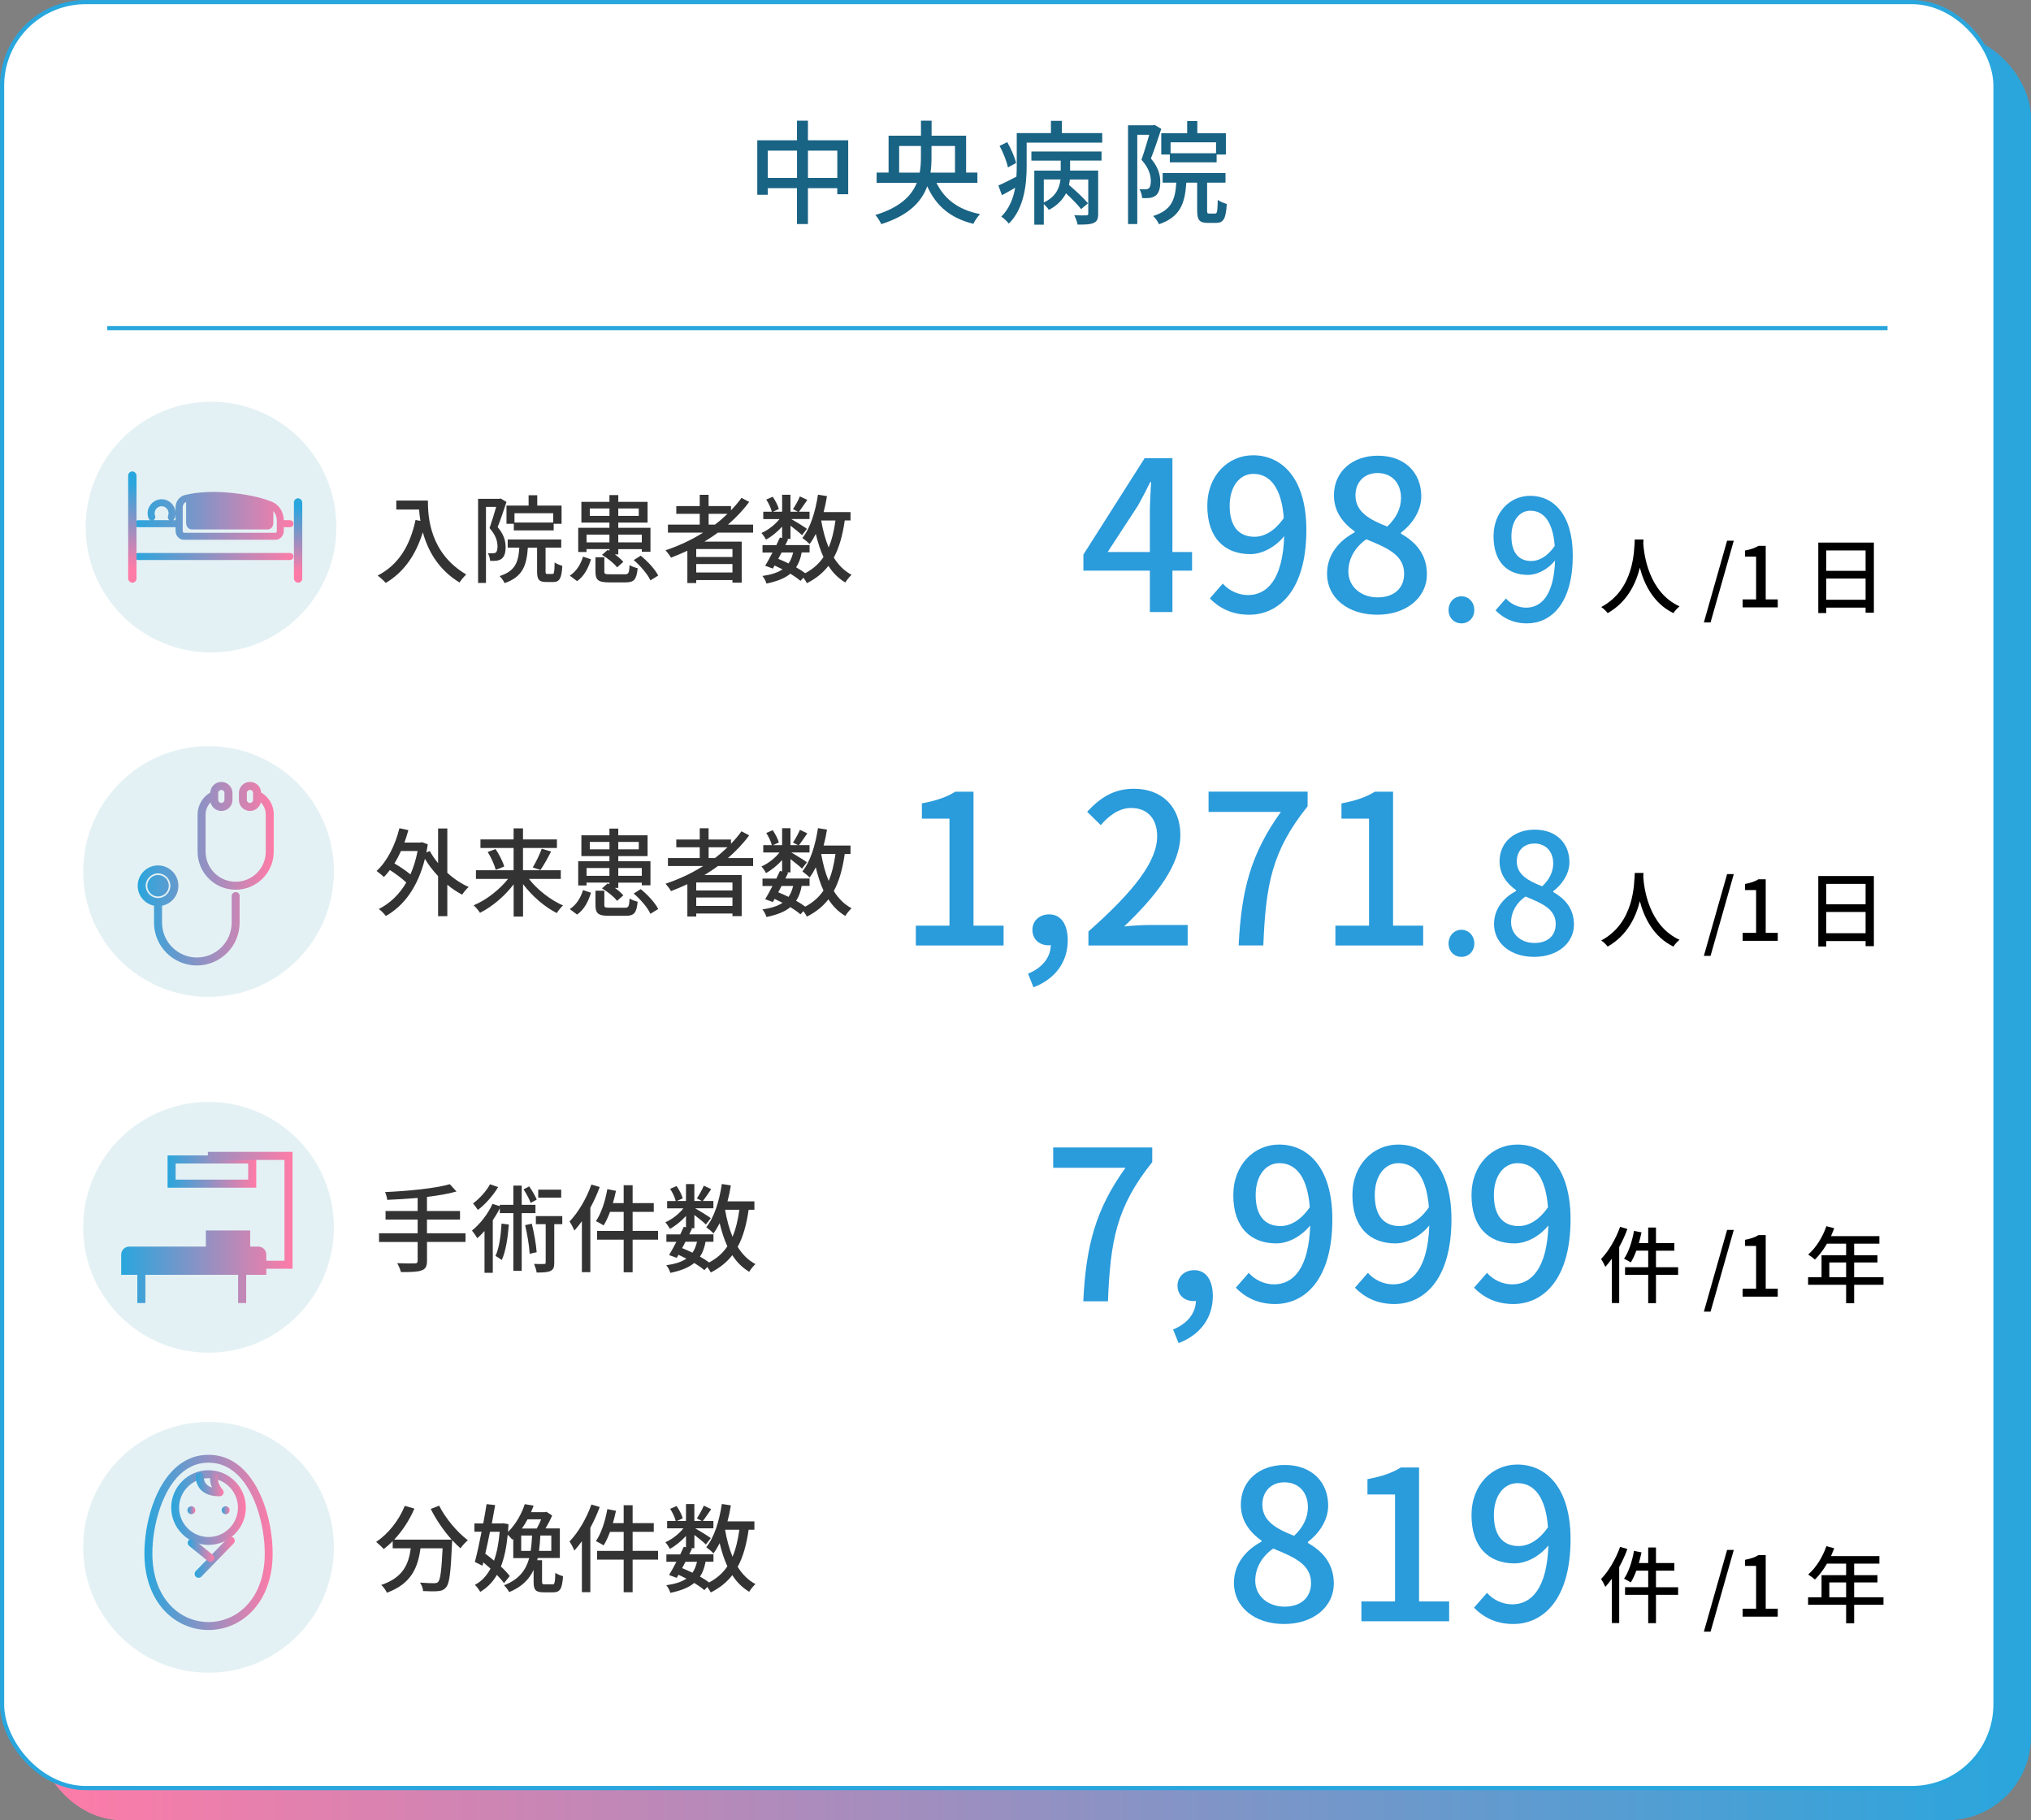 <?xml version="1.0" encoding="UTF-8"?>
<svg id="_レイヤー_8" data-name="レイヤー_8" xmlns="http://www.w3.org/2000/svg" xmlns:xlink="http://www.w3.org/1999/xlink" viewBox="0 0 486 435.5">
  <rect x="0" y="0" width="486" height="435.5" fill="#808080" stroke="none"/>
  <defs>
    <style>
      .cls-1 {
        fill: url(#_名称未設定グラデーション_2-3);
      }

      .cls-2 {
        fill: none;
      }

      .cls-2, .cls-3 {
        stroke: #29a6dd;
        stroke-miterlimit: 10;
      }

      .cls-4 {
        fill: url(#_名称未設定グラデーション_2-4);
      }

      .cls-5 {
        fill: url(#_名称未設定グラデーション_2-12);
      }

      .cls-6 {
        fill: url(#_名称未設定グラデーション_6);
      }

      .cls-7 {
        fill: url(#_名称未設定グラデーション_2-14);
      }

      .cls-8 {
        fill: url(#_名称未設定グラデーション_2-11);
      }

      .cls-9 {
        fill: url(#_名称未設定グラデーション_2);
      }

      .cls-3 {
        fill: #fff;
      }

      .cls-10 {
        fill: url(#_名称未設定グラデーション_2-13);
      }

      .cls-11 {
        fill: url(#_名称未設定グラデーション_2-6);
      }

      .cls-12 {
        fill: url(#_名称未設定グラデーション_2-7);
      }

      .cls-13 {
        fill: url(#_名称未設定グラデーション_2-8);
      }

      .cls-14 {
        fill: url(#_名称未設定グラデーション_2-5);
      }

      .cls-15 {
        fill: #2a9bdb;
      }

      .cls-16 {
        fill: #333;
      }

      .cls-17 {
        fill: url(#_名称未設定グラデーション_2-9);
      }

      .cls-18 {
        fill: url(#_名称未設定グラデーション_2-10);
      }

      .cls-19 {
        fill: #196384;
      }

      .cls-20 {
        fill: #e4f1f4;
      }

      .cls-21 {
        fill: url(#_名称未設定グラデーション_2-2);
      }
    </style>
    <linearGradient id="_名称未設定グラデーション_6" data-name="名称未設定グラデーション 6" x1="9" y1="221.84" x2="486" y2="221.84" gradientUnits="userSpaceOnUse">
      <stop offset="0" stop-color="#ff7ba7"/>
      <stop offset="1" stop-color="#29a6dd"/>
    </linearGradient>
    <linearGradient id="_名称未設定グラデーション_2" data-name="名称未設定グラデーション 2" x1="32.22" y1="133.15" x2="70.23" y2="133.15" gradientUnits="userSpaceOnUse">
      <stop offset="0" stop-color="#29a6dd"/>
      <stop offset="1" stop-color="#ff7ba7"/>
    </linearGradient>
    <linearGradient id="_名称未設定グラデーション_2-2" data-name="名称未設定グラデーション 2" y1="123.42" y2="123.42" xlink:href="#_名称未設定グラデーション_2"/>
    <linearGradient id="_名称未設定グラデーション_2-3" data-name="名称未設定グラデーション 2" x1="31.67" y1="115.55" x2="31.67" y2="136.1" xlink:href="#_名称未設定グラデーション_2"/>
    <linearGradient id="_名称未設定グラデーション_2-4" data-name="名称未設定グラデーション 2" x1="71.33" y1="121.31" x2="71.33" y2="136.9" xlink:href="#_名称未設定グラデーション_2"/>
    <linearGradient id="_名称未設定グラデーション_2-5" data-name="名称未設定グラデーション 2" x1="32.95" y1="209.04" x2="65.5" y2="209.04" xlink:href="#_名称未設定グラデーション_2"/>
    <linearGradient id="_名称未設定グラデーション_2-6" data-name="名称未設定グラデーション 2" x1="40.09" y1="280.31" x2="61.32" y2="280.31" xlink:href="#_名称未設定グラデーション_2"/>
    <linearGradient id="_名称未設定グラデーション_2-7" data-name="名称未設定グラデーション 2" x1="29" y1="293.68" x2="70" y2="293.68" xlink:href="#_名称未設定グラデーション_2"/>
    <linearGradient id="_名称未設定グラデーション_2-8" data-name="名称未設定グラデーション 2" x1="34.57" y1="369.03" x2="65.24" y2="369.03" xlink:href="#_名称未設定グラデーション_2"/>
    <linearGradient id="_名称未設定グラデーション_2-9" data-name="名称未設定グラデーション 2" x1="40.98" y1="360.71" x2="58.83" y2="360.71" xlink:href="#_名称未設定グラデーション_2"/>
    <linearGradient id="_名称未設定グラデーション_2-10" data-name="名称未設定グラデーション 2" x1="46.86" y1="355.15" x2="53.53" y2="355.15" xlink:href="#_名称未設定グラデーション_2"/>
    <linearGradient id="_名称未設定グラデーション_2-11" data-name="名称未設定グラデーション 2" x1="46.57" y1="372.6" x2="56.17" y2="372.6" xlink:href="#_名称未設定グラデーション_2"/>
    <linearGradient id="_名称未設定グラデーション_2-12" data-name="名称未設定グラデーション 2" x1="44.92" y1="370.95" x2="51.27" y2="370.95" xlink:href="#_名称未設定グラデーション_2"/>
    <linearGradient id="_名称未設定グラデーション_2-13" data-name="名称未設定グラデーション 2" x1="44.86" y1="361.34" x2="46.75" y2="361.34" xlink:href="#_名称未設定グラデーション_2"/>
    <linearGradient id="_名称未設定グラデーション_2-14" data-name="名称未設定グラデーション 2" x1="53.06" y1="361.34" x2="54.95" y2="361.34" xlink:href="#_名称未設定グラデーション_2"/>
  </defs>
  <rect class="cls-6" x="9" y="8.19" width="477" height="427.31" rx="20" ry="20"/>
  <rect class="cls-3" x=".5" y=".5" width="477" height="427.31" rx="20" ry="20"/>
  <g>
    <path class="cls-19" d="M202.97,33.58v12.9h-2.62v-1.46h-7.02v8.58h-2.62v-8.58h-6.99v1.59h-2.51v-13.04h9.5v-4.7h2.62v4.7h9.64ZM190.72,42.57v-6.53h-6.99v6.53h6.99ZM200.36,42.57v-6.53h-7.02v6.53h7.02Z"/>
    <path class="cls-19" d="M224.09,43.75c1.89,3.89,5.24,6.45,10.42,7.48-.54.57-1.27,1.59-1.59,2.32-5.51-1.35-8.96-4.32-11.04-8.99-1.35,3.7-4.4,6.99-11.01,9.07-.24-.62-.92-1.67-1.4-2.19,5.91-1.81,8.66-4.59,9.91-7.69h-9.61v-2.46h2.86v-8.83h7.75v-3.59h2.54v3.59h8.26v8.83h2.7v2.46h-9.77ZM220.07,41.3c.24-1.24.3-2.54.3-3.78v-2.59h-5.21v6.37h4.91ZM222.9,34.93v2.62c0,1.24-.05,2.51-.24,3.75h5.86v-6.37h-5.61Z"/>
    <path class="cls-19" d="M263.75,31.85v2.27h-18.08v5.67c0,4.18-.57,10.07-4.26,13.71-.35-.46-1.3-1.38-1.81-1.67,1.97-1.97,2.89-4.45,3.32-6.91-1.05.62-2.13,1.24-3.16,1.78l-.86-2.32c1.16-.49,2.7-1.27,4.32-2.11.05-.86.08-1.7.08-2.48v-7.94h8.18v-2.94h2.62v2.94h9.66ZM241.19,40.06c-.27-1.35-1.11-3.54-2-5.16l1.84-.89c.89,1.59,1.83,3.67,2.11,4.99l-1.94,1.05ZM246.8,36.25h16.79v2.16h-7.53v2.4h6.72v10.34c0,1.16-.22,1.84-1.08,2.19-.84.38-2.02.4-3.83.4-.13-.65-.49-1.65-.81-2.24,1.24.05,2.51.05,2.89.03.35,0,.46-.11.46-.43v-8.15h-4.4c-.05.43-.13.86-.22,1.3,1.59,1.35,3.59,3.21,4.56,4.4l-1.65,1.38c-.78-1-2.24-2.51-3.62-3.78-.76,1.48-2.03,2.89-4.1,3.97-.24-.41-.76-.97-1.21-1.4v4.94h-2.27v-12.93h6.32v-2.4h-7.02v-2.16ZM249.77,48.45c2.97-1.4,3.78-3.59,4-5.51h-4v5.51Z"/>
    <path class="cls-19" d="M277.88,30.85c-.7,2.16-1.62,4.89-2.48,7.07,1.81,2.13,2.24,3.99,2.24,5.61s-.35,2.7-1.13,3.29c-.41.3-.89.46-1.43.54-.49.05-1.16.08-1.78.03-.03-.62-.27-1.54-.65-2.13.57.03,1.03.05,1.38.03.32,0,.62-.05.86-.22.35-.27.49-.97.49-1.75,0-1.38-.46-3.13-2.24-5.1.65-1.84,1.35-4.16,1.86-5.97h-2.86v21.35h-2.21v-23.62h5.94l.38-.11,1.65.97ZM290.75,51.1c.49,0,.59-.41.65-3.27.51.4,1.51.78,2.16.97-.22,3.59-.81,4.53-2.56,4.53h-1.97c-2.05,0-2.56-.7-2.56-3.02v-6.61h-2.59c-.35,5.05-1.46,8.18-6.53,9.96-.27-.59-.89-1.54-1.43-1.97,4.4-1.4,5.29-3.83,5.56-7.99h-3.27v-2.29h15.04v2.29h-4.4v6.59c0,.73.05.81.57.81h1.35ZM284.08,31.88v-2.92h2.43v2.92h6.83v5.1h-2.21v1.86h-11.2v-1.86h-2.05v-5.1h6.21ZM290.99,34.04h-10.88v2.62h10.88v-2.62Z"/>
  </g>
  <line class="cls-2" x1="25.67" y1="78.5" x2="451.67" y2="78.5"/>
  <g>
    <path class="cls-15" d="M285.25,136.53h-4.7v9.9h-5.4v-9.9h-15.9v-3.85l14.65-23.05h6.65v22.45h4.7v4.45ZM275.15,132.08v-9.65c0-2,.2-5.1.3-7.1h-.2c-.9,1.85-1.9,3.75-2.95,5.65l-7.25,11.1h10.1Z"/>
    <path class="cls-15" d="M292.6,139.63c1.45,1.65,3.7,2.75,6.05,2.75,4.45,0,8.3-3.6,8.65-14.1-2.15,2.65-5.3,4.3-8.1,4.3-6.15,0-10.3-3.85-10.3-11.55,0-7.3,5-12.1,10.95-12.1,7.05,0,12.75,5.7,12.75,17.85,0,14.5-6.6,20.3-13.7,20.3-4.25,0-7.25-1.7-9.4-3.9l3.1-3.55ZM307.2,123.93c-.55-7.25-3.3-10.55-7.3-10.55-3.15,0-5.65,2.85-5.65,7.65s2.1,7.4,5.95,7.4c2.25,0,4.8-1.3,7-4.5Z"/>
    <path class="cls-15" d="M317.55,137.28c0-4.85,3.2-8.1,6.6-9.9v-.25c-2.75-1.95-4.95-4.7-4.95-8.6,0-5.75,4.45-9.5,10.5-9.5,6.4,0,10.4,4,10.4,9.75,0,3.75-2.55,6.95-4.85,8.65v.25c3.3,1.9,6.2,4.75,6.2,9.75,0,5.45-4.8,9.65-11.9,9.65s-12-4.1-12-9.8ZM336,137.28c0-4.5-4.05-6.2-9.05-8.25-2.55,1.75-4.3,4.5-4.3,7.7,0,3.65,3.05,6.2,7,6.2s6.35-2.2,6.35-5.65ZM335.25,119.13c0-3.4-2.05-5.95-5.65-5.95-3,0-5.25,2.05-5.25,5.35,0,4,3.5,5.85,7.6,7.45,2.2-2.05,3.3-4.4,3.3-6.85Z"/>
    <path class="cls-15" d="M346.63,145.95c0-1.88,1.36-3.28,3.08-3.28s3.08,1.4,3.08,3.28-1.36,3.2-3.08,3.2-3.08-1.32-3.08-3.2Z"/>
    <path class="cls-15" d="M360.35,143.19c1.16,1.32,2.96,2.2,4.84,2.2,3.56,0,6.64-2.88,6.92-11.28-1.72,2.12-4.24,3.44-6.48,3.44-4.92,0-8.24-3.08-8.24-9.24,0-5.84,4-9.68,8.76-9.68,5.64,0,10.2,4.56,10.2,14.28,0,11.6-5.28,16.24-10.96,16.24-3.4,0-5.8-1.36-7.52-3.12l2.48-2.84ZM372.03,130.63c-.44-5.8-2.64-8.44-5.84-8.44-2.52,0-4.52,2.28-4.52,6.12s1.68,5.92,4.76,5.92c1.8,0,3.84-1.04,5.6-3.6Z"/>
  </g>
  <g>
    <path d="M393.22,130.02c.18,2.62,1.24,11.66,8.68,15.06-.58.46-1.14,1.1-1.46,1.62-4.8-2.32-7.02-6.96-8.04-10.86-.96,3.84-3.04,8.22-7.7,10.86-.34-.46-.94-1.06-1.54-1.46,7.96-4.24,7.88-13.6,8.02-16.16h2.1l-.06.94Z"/>
    <path d="M413.28,129.36h1.6l-5.56,19.56h-1.6l5.56-19.56Z"/>
    <path d="M417,143.42h3.22v-10.24h-2.64v-1.46c1.38-.26,2.36-.6,3.2-1.12h1.74v12.82h2.88v1.9h-8.4v-1.9Z"/>
    <path d="M448.4,129.82v16.78h-1.98v-1.22h-9.42v1.3h-1.9v-16.86h13.3ZM437,131.7v4.88h9.42v-4.88h-9.42ZM446.42,143.5v-5.08h-9.42v5.08h9.42Z"/>
  </g>
  <g>
    <path class="cls-16" d="M102.39,119.75c0,4.12.51,12.58,9.18,17.71-.48.41-1.29,1.38-1.61,1.91-5.2-3.15-7.63-7.82-8.78-12.03-1.72,5.56-4.6,9.59-8.88,12.14-.37-.46-1.36-1.36-1.93-1.77,4.92-2.53,7.73-7.04,9.06-13.29l1.17.21c-.16-.97-.25-1.89-.32-2.71h-5.45v-2.16h7.56Z"/>
    <path class="cls-16" d="M121.2,120.09c-.6,1.84-1.38,4.16-2.12,6.02,1.54,1.82,1.91,3.4,1.91,4.78s-.3,2.3-.97,2.81c-.35.25-.76.39-1.22.46-.41.05-.99.07-1.52.02-.02-.53-.23-1.31-.55-1.82.48.02.87.05,1.17.02.28,0,.53-.05.74-.18.3-.23.41-.83.41-1.49,0-1.17-.39-2.67-1.91-4.35.55-1.56,1.15-3.54,1.59-5.08h-2.44v18.19h-1.89v-20.12h5.06l.32-.09,1.4.83ZM132.17,137.34c.41,0,.51-.34.55-2.78.44.34,1.29.67,1.84.83-.18,3.06-.69,3.86-2.18,3.86h-1.68c-1.75,0-2.18-.6-2.18-2.58v-5.63h-2.21c-.3,4.3-1.24,6.97-5.56,8.48-.23-.51-.76-1.31-1.22-1.68,3.75-1.2,4.51-3.27,4.74-6.81h-2.78v-1.95h12.81v1.95h-3.75v5.61c0,.62.05.69.48.69h1.15ZM126.49,120.97v-2.48h2.07v2.48h5.82v4.35h-1.89v1.59h-9.54v-1.59h-1.75v-4.35h5.29ZM132.38,122.8h-9.27v2.23h9.27v-2.23Z"/>
    <path class="cls-16" d="M136.34,137.73c1.61-1.03,2.64-2.76,3.17-4.55l1.91.64c-.62,2-1.56,3.98-3.33,5.22l-1.75-1.31ZM140.36,132.07h-2v-5.79h7.47v-1.24h-6.71v-4.97h6.71v-1.61h2.12v1.61h7.01v4.97h-7.01v1.24h7.7v5.75h-2.07v-.64h-5.63v1.26h-.81c.83.6,1.56,1.24,2.02,1.79l-1.5,1.31c-.69-.94-2.25-2.18-3.61-2.99l1.38-1.2.39.23v-.41h-5.47v.69ZM140.36,127.91v1.86h5.47v-1.86h-5.47ZM145.84,123.43v-1.77h-4.71v1.77h4.71ZM149.49,137.41c.9,0,1.06-.25,1.17-2.21.44.32,1.36.62,1.93.76-.28,2.74-.87,3.38-2.92,3.38h-3.91c-2.62,0-3.27-.57-3.27-2.58v-3.43h2.12v3.4c0,.6.18.67,1.33.67h3.54ZM147.95,121.66v1.77h4.9v-1.77h-4.9ZM147.95,127.91v1.86h5.63v-1.86h-5.63ZM153.31,132.95c1.68,1.36,3.45,3.27,4.19,4.76l-1.86,1.15c-.64-1.43-2.35-3.45-4-4.85l1.68-1.06Z"/>
    <path class="cls-16" d="M171.78,127.43c-1.03.78-2.12,1.47-3.22,2.16h8.92v9.82h-2.21v-.62h-8.67v.71h-2.12v-7.73c-1.29.6-2.6,1.15-3.91,1.66-.25-.48-.92-1.33-1.31-1.77,3.17-1.06,6.23-2.48,8.99-4.23h-8.42v-1.91h7.61v-2.58h-5.61v-1.86h5.61v-2.69h2.12v2.69h5.36v1.01c.92-.94,1.77-1.93,2.51-2.97l1.84.97c-1.45,1.98-3.17,3.77-5.08,5.43h6.02v1.91h-8.44ZM175.27,131.36h-8.67v1.91h8.67v-1.91ZM175.27,136.97v-2.02h-8.67v2.02h8.67ZM171.07,125.52c1.08-.8,2.07-1.68,3.01-2.58h-4.51v2.58h1.49Z"/>
    <path class="cls-16" d="M202.14,124.53c-.51,3.54-1.31,6.46-2.62,8.88,1.1,1.77,2.51,3.2,4.25,4.12-.48.44-1.17,1.26-1.49,1.84-1.66-.99-2.99-2.32-4.05-3.98-1.31,1.7-3.01,3.06-5.15,4.14-.16-.32-.48-.85-.83-1.31l-.71.76c-.62-.55-1.45-1.13-2.41-1.72-1.36,1.13-3.22,1.84-5.73,2.37-.14-.6-.58-1.38-.97-1.82,2.09-.3,3.66-.8,4.83-1.59-.62-.32-1.26-.62-1.91-.92l-.41.74-1.84-.67c.53-.87,1.15-2,1.75-3.17h-2.39v-1.77h3.31c.3-.64.6-1.24.85-1.82l.53.11v-2.71c-1.13,1.24-2.53,2.39-3.86,3.1-.23-.46-.71-1.17-1.08-1.59,1.56-.67,3.22-1.95,4.32-3.33h-3.89v-1.75h2.05c-.18-.83-.76-2.02-1.33-2.92l1.54-.67c.64.92,1.26,2.14,1.47,2.94l-1.4.64h2.18v-4.05h2v4.05h1.77l-1.17-.62c.55-.8,1.29-2.14,1.66-3.04l1.77.83c-.69.99-1.4,2.09-2,2.83h2.53v1.75h-4.37c1.08.62,3.22,1.93,3.75,2.35l-1.17,1.52c-.55-.55-1.75-1.49-2.76-2.28v3.17h-.97l.41.09c-.21.44-.44.9-.67,1.38h5.79v1.77h-1.89c-.25,1.43-.69,2.6-1.33,3.56.83.46,1.59.94,2.18,1.4,1.86-.99,3.29-2.25,4.37-3.86-.76-1.66-1.36-3.52-1.84-5.54-.46.9-.94,1.72-1.49,2.44-.32-.39-1.24-1.13-1.72-1.47,1.93-2.39,3.1-6.25,3.73-10.35l2.16.34c-.21,1.31-.48,2.6-.81,3.82h6.44v2h-1.38ZM187.03,132.19c-.28.53-.55,1.03-.8,1.52.83.34,1.66.71,2.46,1.1.51-.71.85-1.59,1.1-2.62h-2.76ZM196.5,124.53c.41,2.35.99,4.53,1.79,6.46.78-1.84,1.29-3.98,1.63-6.46h-3.43Z"/>
  </g>
  <g>
    <path class="cls-15" d="M219.15,221.47h8.05v-25.6h-6.6v-3.65c3.45-.65,5.9-1.5,8-2.8h4.35v32.05h7.2v4.75h-21v-4.75Z"/>
    <path class="cls-15" d="M246,232.97c3.4-1.4,5.4-3.9,5.45-6.85-.2.05-.35.05-.55.05-2.05,0-3.85-1.3-3.85-3.7,0-2.25,1.8-3.7,4-3.7,2.8,0,4.45,2.35,4.45,6.2,0,5.25-3.05,9.3-8.2,11.25l-1.3-3.25Z"/>
    <path class="cls-15" d="M260.45,222.87c10.85-9.6,16.45-16.75,16.45-22.8,0-4-2.15-6.75-6.25-6.75-2.9,0-5.3,1.85-7.25,4.1l-3.25-3.2c3.15-3.4,6.4-5.5,11.2-5.5,6.75,0,11.1,4.4,11.1,11.05,0,7.1-5.65,14.45-13.45,21.9,1.9-.2,4.2-.35,6-.35h9.2v4.9h-23.75v-3.35Z"/>
    <path class="cls-15" d="M306.5,194.26h-17.3v-4.85h23.7v3.5c-8.65,10.8-10,18.9-10.6,33.3h-5.9c.65-13.45,3-22.05,10.1-31.95Z"/>
    <path class="cls-15" d="M319.55,221.47h8.05v-25.6h-6.6v-3.65c3.45-.65,5.9-1.5,8-2.8h4.35v32.05h7.2v4.75h-21v-4.75Z"/>
    <path class="cls-15" d="M346.63,225.74c0-1.88,1.36-3.28,3.08-3.28s3.08,1.4,3.08,3.28-1.36,3.2-3.08,3.2-3.08-1.32-3.08-3.2Z"/>
    <path class="cls-15" d="M357.51,221.1c0-3.88,2.56-6.48,5.28-7.92v-.2c-2.2-1.56-3.96-3.76-3.96-6.88,0-4.6,3.56-7.6,8.4-7.6,5.12,0,8.32,3.2,8.32,7.8,0,3-2.04,5.56-3.88,6.92v.2c2.64,1.52,4.96,3.8,4.96,7.8,0,4.36-3.84,7.72-9.52,7.72s-9.6-3.28-9.6-7.84ZM372.27,221.1c0-3.6-3.24-4.96-7.24-6.6-2.04,1.4-3.44,3.6-3.44,6.16,0,2.92,2.44,4.96,5.6,4.96s5.08-1.76,5.08-4.52ZM371.67,206.58c0-2.72-1.64-4.76-4.52-4.76-2.4,0-4.2,1.64-4.2,4.28,0,3.2,2.8,4.68,6.08,5.96,1.76-1.64,2.64-3.52,2.64-5.48Z"/>
  </g>
  <g>
    <path d="M393.22,209.8c.18,2.62,1.24,11.66,8.68,15.06-.58.46-1.14,1.1-1.46,1.62-4.8-2.32-7.02-6.96-8.04-10.86-.96,3.84-3.04,8.22-7.7,10.86-.34-.46-.94-1.06-1.54-1.46,7.96-4.24,7.88-13.6,8.02-16.16h2.1l-.06.94Z"/>
    <path d="M413.28,209.14h1.6l-5.56,19.56h-1.6l5.56-19.56Z"/>
    <path d="M417,223.2h3.22v-10.24h-2.64v-1.46c1.38-.26,2.36-.6,3.2-1.12h1.74v12.82h2.88v1.9h-8.4v-1.9Z"/>
    <path d="M448.4,209.6v16.78h-1.98v-1.22h-9.42v1.3h-1.9v-16.86h13.3ZM437,211.48v4.88h9.42v-4.88h-9.42ZM446.42,223.28v-5.08h-9.42v5.08h9.42Z"/>
  </g>
  <g>
    <path class="cls-16" d="M107.03,208.82c1.56,1.43,3.33,2.62,5.13,3.4-.51.41-1.22,1.26-1.56,1.84-1.22-.62-2.41-1.43-3.56-2.37v7.52h-2.21v-9.59c-1.2-1.26-2.28-2.67-3.15-4.14-1.72,6.85-5.1,11.31-9.36,13.68-.34-.48-1.15-1.33-1.68-1.66,2.67-1.38,4.9-3.45,6.58-6.35-.99-.94-2.51-2.07-3.93-2.99-.46.62-.92,1.17-1.43,1.68-.37-.39-1.26-1.1-1.75-1.45,2.55-2.32,4.44-6.12,5.47-10.23l2.14.46c-.28,1.01-.6,2-.94,2.97h3.79l.39-.09,1.4.51c-.09.67-.21,1.31-.34,1.93l.83-.32c.53.99,1.2,1.95,1.98,2.9v-8.3h2.21v10.6ZM95.95,203.62c-.48,1.06-1.01,2.05-1.56,2.97,1.31.76,2.78,1.75,3.82,2.62.74-1.66,1.31-3.52,1.72-5.59h-3.98Z"/>
    <path class="cls-16" d="M126.56,210.27c2.02,2.62,5.2,5.08,8.16,6.37-.46.44-1.15,1.24-1.49,1.82-2.92-1.47-5.91-4.07-8.07-6.92v7.75h-2.25v-7.7c-2.16,2.83-5.15,5.36-8.05,6.81-.34-.55-1.03-1.36-1.52-1.79,2.99-1.26,6.16-3.7,8.23-6.32h-7.68v-2.07h9.01v-5.33h-7.93v-2.05h7.93v-2.64h2.25v2.64h8.12v2.05h-8.12v5.33h9.04v2.07h-7.63ZM118.58,203.14c.87,1.31,1.77,3.04,2.07,4.19l-2.02.8c-.28-1.13-1.08-2.94-1.93-4.28l1.89-.71ZM127.48,207.53c.76-1.22,1.66-3.1,2.16-4.46l2.23.67c-.8,1.56-1.77,3.31-2.55,4.42l-1.84-.62Z"/>
    <path class="cls-16" d="M136.34,217.51c1.61-1.03,2.64-2.76,3.17-4.55l1.91.64c-.62,2-1.56,3.98-3.33,5.22l-1.75-1.31ZM140.36,211.86h-2v-5.79h7.47v-1.24h-6.71v-4.97h6.71v-1.61h2.12v1.61h7.01v4.97h-7.01v1.24h7.7v5.75h-2.07v-.64h-5.63v1.26h-.81c.83.6,1.56,1.24,2.02,1.79l-1.5,1.31c-.69-.94-2.25-2.18-3.61-2.99l1.38-1.2.39.23v-.41h-5.47v.69ZM140.36,207.69v1.86h5.47v-1.86h-5.47ZM145.84,203.21v-1.77h-4.71v1.77h4.71ZM149.49,217.19c.9,0,1.06-.25,1.17-2.21.44.32,1.36.62,1.93.76-.28,2.74-.87,3.38-2.92,3.38h-3.91c-2.62,0-3.27-.57-3.27-2.58v-3.43h2.12v3.4c0,.6.18.67,1.33.67h3.54ZM147.95,201.44v1.77h4.9v-1.77h-4.9ZM147.95,207.69v1.86h5.63v-1.86h-5.63ZM153.31,212.73c1.68,1.36,3.45,3.27,4.19,4.76l-1.86,1.15c-.64-1.43-2.35-3.45-4-4.85l1.68-1.06Z"/>
    <path class="cls-16" d="M171.78,207.21c-1.03.78-2.12,1.47-3.22,2.16h8.92v9.82h-2.21v-.62h-8.67v.71h-2.12v-7.73c-1.29.6-2.6,1.15-3.91,1.66-.25-.48-.92-1.33-1.31-1.77,3.17-1.06,6.23-2.48,8.99-4.23h-8.42v-1.91h7.61v-2.58h-5.61v-1.86h5.61v-2.69h2.12v2.69h5.36v1.01c.92-.94,1.77-1.93,2.51-2.97l1.84.97c-1.45,1.98-3.17,3.77-5.08,5.43h6.02v1.91h-8.44ZM175.27,211.14h-8.67v1.91h8.67v-1.91ZM175.27,216.75v-2.02h-8.67v2.02h8.67ZM171.07,205.3c1.08-.8,2.07-1.68,3.01-2.58h-4.51v2.58h1.49Z"/>
    <path class="cls-16" d="M202.14,204.31c-.51,3.54-1.31,6.46-2.62,8.88,1.1,1.77,2.51,3.2,4.25,4.12-.48.44-1.17,1.26-1.49,1.84-1.66-.99-2.99-2.32-4.05-3.98-1.31,1.7-3.01,3.06-5.15,4.14-.16-.32-.48-.85-.83-1.31l-.71.76c-.62-.55-1.45-1.13-2.41-1.72-1.36,1.13-3.22,1.84-5.73,2.37-.14-.6-.58-1.38-.97-1.82,2.09-.3,3.66-.8,4.83-1.59-.62-.32-1.26-.62-1.91-.92l-.41.74-1.84-.67c.53-.87,1.15-2,1.75-3.17h-2.39v-1.77h3.31c.3-.64.6-1.24.85-1.82l.53.11v-2.71c-1.13,1.24-2.53,2.39-3.86,3.1-.23-.46-.71-1.17-1.08-1.59,1.56-.67,3.22-1.95,4.32-3.33h-3.89v-1.75h2.05c-.18-.83-.76-2.02-1.33-2.92l1.54-.67c.64.92,1.26,2.14,1.47,2.94l-1.4.64h2.18v-4.05h2v4.05h1.77l-1.17-.62c.55-.8,1.29-2.14,1.66-3.04l1.77.83c-.69.99-1.4,2.09-2,2.83h2.53v1.75h-4.37c1.08.62,3.22,1.93,3.75,2.35l-1.17,1.52c-.55-.55-1.75-1.49-2.76-2.28v3.17h-.97l.41.09c-.21.44-.44.9-.67,1.38h5.79v1.77h-1.89c-.25,1.43-.69,2.6-1.33,3.56.83.46,1.59.94,2.18,1.4,1.86-.99,3.29-2.25,4.37-3.86-.76-1.66-1.36-3.52-1.84-5.54-.46.9-.94,1.72-1.49,2.44-.32-.39-1.24-1.13-1.72-1.47,1.93-2.39,3.1-6.25,3.73-10.35l2.16.35c-.21,1.31-.48,2.6-.81,3.82h6.44v2h-1.38ZM187.03,211.97c-.28.53-.55,1.03-.8,1.52.83.34,1.66.71,2.46,1.1.51-.71.85-1.59,1.1-2.62h-2.76ZM196.5,204.31c.41,2.35.99,4.53,1.79,6.46.78-1.84,1.29-3.98,1.63-6.46h-3.43Z"/>
  </g>
  <g>
    <path class="cls-15" d="M269.32,279.4h-17.3v-4.85h23.7v3.5c-8.65,10.8-10,18.9-10.6,33.3h-5.9c.65-13.45,3-22.05,10.1-31.95Z"/>
    <path class="cls-15" d="M280.72,318.1c3.4-1.4,5.4-3.9,5.45-6.85-.2.05-.35.05-.55.05-2.05,0-3.85-1.3-3.85-3.7,0-2.25,1.8-3.7,4-3.7,2.8,0,4.45,2.35,4.45,6.2,0,5.25-3.05,9.3-8.2,11.25l-1.3-3.25Z"/>
    <path class="cls-15" d="M298.82,304.55c1.45,1.65,3.7,2.75,6.05,2.75,4.45,0,8.3-3.6,8.65-14.1-2.15,2.65-5.3,4.3-8.1,4.3-6.15,0-10.3-3.85-10.3-11.55,0-7.3,5-12.1,10.95-12.1,7.05,0,12.75,5.7,12.75,17.85,0,14.5-6.6,20.3-13.7,20.3-4.25,0-7.25-1.7-9.4-3.9l3.1-3.55ZM313.42,288.85c-.55-7.25-3.3-10.55-7.3-10.55-3.15,0-5.65,2.85-5.65,7.65s2.1,7.4,5.95,7.4c2.25,0,4.8-1.3,7-4.5Z"/>
    <path class="cls-15" d="M327.32,304.55c1.45,1.65,3.7,2.75,6.05,2.75,4.45,0,8.3-3.6,8.65-14.1-2.15,2.65-5.3,4.3-8.1,4.3-6.15,0-10.3-3.85-10.3-11.55,0-7.3,5-12.1,10.95-12.1,7.05,0,12.75,5.7,12.75,17.85,0,14.5-6.6,20.3-13.7,20.3-4.25,0-7.25-1.7-9.4-3.9l3.1-3.55ZM341.92,288.85c-.55-7.25-3.3-10.55-7.3-10.55-3.15,0-5.65,2.85-5.65,7.65s2.1,7.4,5.95,7.4c2.25,0,4.8-1.3,7-4.5Z"/>
    <path class="cls-15" d="M355.82,304.55c1.45,1.65,3.7,2.75,6.05,2.75,4.45,0,8.3-3.6,8.65-14.1-2.15,2.65-5.3,4.3-8.1,4.3-6.15,0-10.3-3.85-10.3-11.55,0-7.3,5-12.1,10.95-12.1,7.05,0,12.75,5.7,12.75,17.85,0,14.5-6.6,20.3-13.7,20.3-4.25,0-7.25-1.7-9.4-3.9l3.1-3.55ZM370.42,288.85c-.55-7.25-3.3-10.55-7.3-10.55-3.15,0-5.65,2.85-5.65,7.65s2.1,7.4,5.95,7.4c2.25,0,4.8-1.3,7-4.5Z"/>
  </g>
  <g>
    <path d="M389.42,294.05c-.52,1.46-1.2,2.92-1.96,4.32v13.4h-1.76v-10.6c-.5.7-1.04,1.38-1.56,1.94-.18-.44-.7-1.44-1.02-1.88,1.82-1.88,3.52-4.78,4.56-7.7l1.74.52ZM401.56,305.02h-5.3v6.78h-1.86v-6.78h-5.54v-1.82h5.54v-3.96h-2.84c-.4,1.08-.84,2.06-1.34,2.82-.36-.26-1.16-.7-1.6-.9,1.12-1.6,1.94-4.16,2.38-6.66l1.8.36c-.18.86-.4,1.72-.64,2.56h2.24v-3.72h1.86v3.72h4.4v1.82h-4.4v3.96h5.3v1.82Z"/>
    <path d="M413.28,294.27h1.6l-5.56,19.56h-1.6l5.56-19.56Z"/>
    <path d="M417,308.34h3.22v-10.24h-2.64v-1.46c1.38-.26,2.36-.6,3.2-1.12h1.74v12.82h2.88v1.9h-8.4v-1.9Z"/>
    <path d="M450.7,307.4h-7.02v4.42h-1.92v-4.42h-9.1v-1.8h3.22v-5.28h5.88v-2.76h-4.58c-.86,1.48-1.86,2.8-2.88,3.8-.36-.32-1.16-.92-1.62-1.2,1.84-1.58,3.44-4.12,4.36-6.78l1.88.5c-.24.62-.52,1.28-.78,1.88h11.58v1.8h-6.04v2.76h5.58v1.74h-5.58v3.54h7.02v1.8ZM441.76,305.6v-3.54h-4.02v3.54h4.02Z"/>
  </g>
  <g>
    <path class="cls-16" d="M111.4,297.15h-9.22v4.51c0,1.4-.39,2-1.36,2.32-.94.34-2.51.39-4.88.37-.14-.57-.55-1.54-.9-2.12,1.84.07,3.68.07,4.21.05.51,0,.69-.16.69-.64v-4.48h-9.24v-2.09h9.24v-3.27h-7.68v-2.05h7.68v-3.13c-2.46.21-4.97.37-7.29.46-.02-.53-.3-1.4-.51-1.86,5.43-.25,11.91-.85,15.5-1.89l1.59,1.75c-2,.58-4.44.97-7.06,1.29v3.38h7.91v2.05h-7.91v3.27h9.22v2.09Z"/>
    <path class="cls-16" d="M124.84,290.25v13.82h-2v-13.82h-3.24v-1.15c-.48.97-1.06,1.93-1.68,2.87v12.56h-1.98v-10c-.57.64-1.15,1.22-1.72,1.72-.25-.41-.9-1.38-1.29-1.82,1.91-1.54,3.82-3.93,4.92-6.39l1.75.55v-.32h3.24v-4.6h2v4.6h3.29v1.98h-3.29ZM119.2,284.02c-1.2,2-3.06,4.14-4.85,5.47-.25-.41-.83-1.17-1.15-1.56,1.54-1.15,3.24-3.01,4.05-4.58l1.95.67ZM121.76,292.99c-.25,3.24-.74,6.42-1.7,8.49-.32-.28-1.1-.76-1.49-.99.9-1.91,1.26-4.81,1.45-7.73l1.75.23ZM126.98,287.81c-.28-.85-1.03-2.23-1.7-3.24l1.36-.71c.69,1.01,1.47,2.3,1.79,3.17l-1.45.78ZM127.25,292.78c.55,2.18,1.03,4.94,1.17,6.83l-1.68.37c-.09-1.86-.57-4.69-1.08-6.85l1.59-.34ZM134.56,292.9h-1.93v9.18c0,1.1-.18,1.68-.92,2.02-.69.32-1.77.37-3.29.37-.07-.57-.37-1.47-.62-2.07,1.03.05,2.07.05,2.39.02.3,0,.39-.07.39-.37v-9.15h-2.35v-1.93h6.32v1.93ZM134.29,286.55h-5.5v-1.91h5.5v1.91Z"/>
    <path class="cls-16" d="M143.51,284c-.6,1.68-1.38,3.36-2.25,4.97v15.41h-2.02v-12.19c-.57.8-1.2,1.59-1.79,2.23-.21-.51-.8-1.66-1.17-2.16,2.09-2.16,4.05-5.5,5.24-8.85l2,.6ZM157.47,296.6h-6.09v7.8h-2.14v-7.8h-6.37v-2.09h6.37v-4.55h-3.27c-.46,1.24-.97,2.37-1.54,3.24-.41-.3-1.33-.8-1.84-1.03,1.29-1.84,2.23-4.78,2.74-7.66l2.07.41c-.21.99-.46,1.98-.74,2.94h2.58v-4.28h2.14v4.28h5.06v2.09h-5.06v4.55h6.09v2.09Z"/>
    <path class="cls-16" d="M179.14,289.45c-.51,3.54-1.31,6.46-2.62,8.88,1.1,1.77,2.51,3.2,4.25,4.12-.48.44-1.17,1.26-1.49,1.84-1.66-.99-2.99-2.32-4.05-3.98-1.31,1.7-3.01,3.06-5.15,4.14-.16-.32-.48-.85-.83-1.31l-.71.76c-.62-.55-1.45-1.13-2.41-1.72-1.36,1.13-3.22,1.84-5.73,2.37-.14-.6-.58-1.38-.97-1.82,2.09-.3,3.66-.8,4.83-1.59-.62-.32-1.26-.62-1.91-.92l-.41.74-1.84-.67c.53-.87,1.15-2,1.75-3.17h-2.39v-1.77h3.31c.3-.64.6-1.24.85-1.82l.53.11v-2.71c-1.13,1.24-2.53,2.39-3.86,3.1-.23-.46-.71-1.17-1.08-1.59,1.56-.67,3.22-1.95,4.32-3.33h-3.89v-1.75h2.05c-.18-.83-.76-2.02-1.33-2.92l1.54-.67c.64.92,1.26,2.14,1.47,2.94l-1.4.64h2.18v-4.05h2v4.05h1.77l-1.17-.62c.55-.8,1.29-2.14,1.66-3.04l1.77.83c-.69.99-1.4,2.09-2,2.83h2.53v1.75h-4.37c1.08.62,3.22,1.93,3.75,2.35l-1.17,1.52c-.55-.55-1.75-1.49-2.76-2.28v3.17h-.97l.41.09c-.21.44-.44.9-.67,1.38h5.79v1.77h-1.89c-.25,1.43-.69,2.6-1.33,3.56.83.46,1.59.94,2.18,1.4,1.86-.99,3.29-2.25,4.37-3.86-.76-1.66-1.36-3.52-1.84-5.54-.46.9-.94,1.72-1.49,2.44-.32-.39-1.24-1.13-1.72-1.47,1.93-2.39,3.1-6.25,3.73-10.35l2.16.34c-.21,1.31-.48,2.6-.81,3.82h6.44v2h-1.38ZM164.03,297.1c-.28.53-.55,1.03-.8,1.52.83.34,1.66.71,2.46,1.1.51-.71.85-1.59,1.1-2.62h-2.76ZM173.5,289.45c.41,2.35.99,4.53,1.79,6.46.78-1.84,1.29-3.98,1.63-6.46h-3.43Z"/>
  </g>
  <g>
    <path class="cls-15" d="M295.27,378.76c0-4.85,3.2-8.1,6.6-9.9v-.25c-2.75-1.95-4.95-4.7-4.95-8.6,0-5.75,4.45-9.5,10.5-9.5,6.4,0,10.4,4,10.4,9.75,0,3.75-2.55,6.95-4.85,8.65v.25c3.3,1.9,6.2,4.75,6.2,9.75,0,5.45-4.8,9.65-11.9,9.65s-12-4.1-12-9.8ZM313.72,378.76c0-4.5-4.05-6.2-9.05-8.25-2.55,1.75-4.3,4.5-4.3,7.7,0,3.65,3.05,6.2,7,6.2s6.35-2.2,6.35-5.65ZM312.97,360.61c0-3.4-2.05-5.95-5.65-5.95-3,0-5.25,2.05-5.25,5.35,0,4,3.5,5.85,7.6,7.45,2.2-2.05,3.3-4.4,3.3-6.85Z"/>
    <path class="cls-15" d="M325.77,383.16h8.05v-25.6h-6.6v-3.65c3.45-.65,5.9-1.5,8-2.8h4.35v32.05h7.2v4.75h-21v-4.75Z"/>
    <path class="cls-15" d="M355.82,381.11c1.45,1.65,3.7,2.75,6.05,2.75,4.45,0,8.3-3.6,8.65-14.1-2.15,2.65-5.3,4.3-8.1,4.3-6.15,0-10.3-3.85-10.3-11.55,0-7.3,5-12.1,10.95-12.1,7.05,0,12.75,5.7,12.75,17.85,0,14.5-6.6,20.3-13.7,20.3-4.25,0-7.25-1.7-9.4-3.9l3.1-3.55ZM370.42,365.41c-.55-7.25-3.3-10.55-7.3-10.55-3.15,0-5.65,2.85-5.65,7.65s2.1,7.4,5.95,7.4c2.25,0,4.8-1.3,7-4.5Z"/>
  </g>
  <g>
    <path d="M389.42,370.62c-.52,1.46-1.2,2.92-1.96,4.32v13.4h-1.76v-10.6c-.5.7-1.04,1.38-1.56,1.94-.18-.44-.7-1.44-1.02-1.88,1.82-1.88,3.52-4.78,4.56-7.7l1.74.52ZM401.56,381.58h-5.3v6.78h-1.86v-6.78h-5.54v-1.82h5.54v-3.96h-2.84c-.4,1.08-.84,2.06-1.34,2.82-.36-.26-1.16-.7-1.6-.9,1.12-1.6,1.94-4.16,2.38-6.66l1.8.36c-.18.86-.4,1.72-.64,2.56h2.24v-3.72h1.86v3.72h4.4v1.82h-4.4v3.96h5.3v1.82Z"/>
    <path d="M413.28,370.84h1.6l-5.56,19.56h-1.6l5.56-19.56Z"/>
    <path d="M417,384.9h3.22v-10.24h-2.64v-1.46c1.38-.26,2.36-.6,3.2-1.12h1.74v12.82h2.88v1.9h-8.4v-1.9Z"/>
    <path d="M450.7,383.96h-7.02v4.42h-1.92v-4.42h-9.1v-1.8h3.22v-5.28h5.88v-2.76h-4.58c-.86,1.48-1.86,2.8-2.88,3.8-.36-.32-1.16-.92-1.62-1.2,1.84-1.58,3.44-4.12,4.36-6.78l1.88.5c-.24.62-.52,1.28-.78,1.88h11.58v1.8h-6.04v2.76h5.58v1.74h-5.58v3.54h7.02v1.8ZM441.76,382.16v-3.54h-4.02v3.54h4.02Z"/>
  </g>
  <g>
    <path class="cls-16" d="M105.08,360.24c1.49,3.01,4.39,6.44,6.88,8.28-.55.44-1.36,1.31-1.77,1.93-.64-.57-1.31-1.22-1.98-1.95-.02.21-.02.64-.05.87-.3,6.92-.62,9.5-1.4,10.39-.55.67-1.15.87-2.02.94-.8.07-2.14.05-3.5-.02-.02-.57-.32-1.45-.74-2.02,1.45.11,2.81.14,3.36.14.46,0,.71-.05.97-.3.55-.53.83-2.83,1.08-8.05h-5.29c-.6,4.44-2.09,8.46-8.03,10.62-.25-.55-.87-1.43-1.36-1.86,5.33-1.77,6.58-5.13,7.06-8.76h-4.32v-1.72c-.69.71-1.4,1.33-2.14,1.89-.39-.44-1.31-1.29-1.82-1.7,2.9-1.93,5.43-5.13,6.85-8.62l2.3.64c-1.2,2.81-2.9,5.38-4.83,7.43h13.75c-1.91-2.12-3.75-4.81-5.01-7.34l2-.78Z"/>
    <path class="cls-16" d="M132.15,379.1c.55,0,.67-.32.74-2.78.44.32,1.29.67,1.84.8-.21,3.1-.74,3.86-2.37,3.86h-2.23c-1.98,0-2.44-.57-2.44-2.53v-2.83c-1.06,2.25-2.83,4.07-5.84,5.31-.25-.48-.8-1.24-1.26-1.63,3.66-1.4,5.27-3.68,6.05-6.51h-3.82v-4.62l-.23.23c-.25-.34-.71-.85-1.1-1.2-.3,3.08-.83,5.59-1.63,7.61.87.8,1.61,1.61,2.12,2.28l-1.38,1.7c-.41-.6-1.01-1.26-1.7-1.98-1.01,1.77-2.35,3.08-3.98,4.07-.3-.51-.83-1.31-1.29-1.68,1.54-.8,2.78-2.09,3.75-3.89-.58-.51-1.15-1.01-1.72-1.49l-.21.8-1.82-.9c.51-1.89,1.08-4.53,1.61-7.24h-1.72v-1.98h2.12c.3-1.61.57-3.2.8-4.62l2.05.23c-.23,1.36-.51,2.85-.8,4.39h2.39l.34-.05,1.26.23c-.02.64-.07,1.26-.11,1.86,2-1.98,3.31-4.53,4-6.65l2.12.35c-.18.51-.39,1.03-.62,1.56h3.36l.32-.09,1.38.9c-.41.97-1.01,2.09-1.59,3.08h3.43v7.08h-5.29c-.05.18-.09.34-.14.53h1.17v5.1c0,.6.09.67.69.67h1.77ZM117.25,366.5c-.37,1.82-.74,3.61-1.13,5.24.69.51,1.4,1.06,2.09,1.66.69-1.91,1.13-4.19,1.36-6.9h-2.32ZM126.98,371.07c.18-1.15.28-2.39.34-3.68h-2.6v3.68h2.25ZM126.24,363.51c-.39.74-.85,1.49-1.36,2.21h3.56c.39-.67.74-1.47,1.06-2.21h-3.27ZM131.92,367.39h-2.62c-.07,1.29-.16,2.51-.32,3.68h2.94v-3.68Z"/>
    <path class="cls-16" d="M143.51,360.56c-.6,1.68-1.38,3.36-2.25,4.97v15.41h-2.02v-12.19c-.57.8-1.2,1.59-1.79,2.23-.21-.51-.8-1.66-1.17-2.16,2.09-2.16,4.05-5.5,5.24-8.85l2,.6ZM157.47,373.16h-6.09v7.8h-2.14v-7.8h-6.37v-2.09h6.37v-4.55h-3.27c-.46,1.24-.97,2.37-1.54,3.24-.41-.3-1.33-.8-1.84-1.03,1.29-1.84,2.23-4.78,2.74-7.66l2.07.41c-.21.99-.46,1.98-.74,2.94h2.58v-4.28h2.14v4.28h5.06v2.09h-5.06v4.55h6.09v2.09Z"/>
    <path class="cls-16" d="M179.14,366.01c-.51,3.54-1.31,6.46-2.62,8.88,1.1,1.77,2.51,3.2,4.25,4.12-.48.44-1.17,1.26-1.49,1.84-1.66-.99-2.99-2.32-4.05-3.98-1.31,1.7-3.01,3.06-5.15,4.14-.16-.32-.48-.85-.83-1.31l-.71.76c-.62-.55-1.45-1.13-2.41-1.72-1.36,1.13-3.22,1.84-5.73,2.37-.14-.6-.58-1.38-.97-1.82,2.09-.3,3.66-.8,4.83-1.59-.62-.32-1.26-.62-1.91-.92l-.41.74-1.84-.67c.53-.87,1.15-2,1.75-3.17h-2.39v-1.77h3.31c.3-.64.6-1.24.85-1.82l.53.11v-2.71c-1.13,1.24-2.53,2.39-3.86,3.1-.23-.46-.71-1.17-1.08-1.59,1.56-.67,3.22-1.95,4.32-3.33h-3.89v-1.75h2.05c-.18-.83-.76-2.02-1.33-2.92l1.54-.67c.64.92,1.26,2.14,1.47,2.94l-1.4.64h2.18v-4.05h2v4.05h1.77l-1.17-.62c.55-.8,1.29-2.14,1.66-3.04l1.77.83c-.69.99-1.4,2.09-2,2.83h2.53v1.75h-4.37c1.08.62,3.22,1.93,3.75,2.35l-1.17,1.52c-.55-.55-1.75-1.49-2.76-2.28v3.17h-.97l.41.09c-.21.44-.44.9-.67,1.38h5.79v1.77h-1.89c-.25,1.43-.69,2.6-1.33,3.56.83.46,1.59.94,2.18,1.4,1.86-.99,3.29-2.25,4.37-3.86-.76-1.66-1.36-3.52-1.84-5.54-.46.9-.94,1.72-1.49,2.44-.32-.39-1.24-1.13-1.72-1.47,1.93-2.39,3.1-6.25,3.73-10.35l2.16.34c-.21,1.31-.48,2.6-.81,3.82h6.44v2h-1.38ZM164.03,373.67c-.28.53-.55,1.03-.8,1.52.83.34,1.66.71,2.46,1.1.51-.71.85-1.59,1.1-2.62h-2.76ZM173.5,366.01c.41,2.35.99,4.53,1.79,6.46.78-1.84,1.29-3.98,1.63-6.46h-3.43Z"/>
  </g>
  <g>
    <circle class="cls-20" cx="50.5" cy="126.11" r="30"/>
    <g>
      <path class="cls-9" d="M69.39,132.31h-36.32c-.46,0-.84.38-.84.84s.38.84.84.84h36.32c.46,0,.84-.38.84-.84s-.38-.84-.84-.84Z"/>
      <path class="cls-21" d="M33.06,126.14h8.95v.87c0,1.18.89,2.14,1.99,2.14h21.92c1.1,0,1.99-.96,1.99-2.14v-.87h1.47c.46,0,.84-.38.84-.84s-.38-.84-.84-.84h-1.47c-.04-1.98-1.16-3.73-2.81-4.39-1.62-.65-4.37-1.57-9.46-2.12-6.18-.67-10.13.16-11.54.54-1.23.34-2.09,1.54-2.09,2.92v1.18c-.11-1.75-1.57-3.14-3.34-3.14s-3.35,1.5-3.35,3.35c0,.41.07.81.22,1.19.09.23.26.4.47.48h-2.95c-.46,0-.84.38-.84.84s.38.84.84.84ZM37.09,124.03c.09-.21.1-.43.02-.64-.07-.19-.11-.39-.11-.59,0-.92.75-1.67,1.67-1.67s1.67.75,1.67,1.67c0,.22-.04.43-.12.63-.16.39,0,.82.34,1.03h-3.91c.2-.08.36-.23.45-.43ZM45.93,126.67h18.08c.68,0,1.4-.43,1.4-1.64v-2.75c.51.57.83,1.39.83,2.28v2.45c0,.27-.16.46-.3.46h-21.92c-.14,0-.3-.19-.3-.46v-5.6c0-.62.34-1.14.82-1.29v4.91c0,1.21.73,1.64,1.4,1.64ZM41.77,124.06c.14-.34.22-.7.24-1.06v1.46h-.58c.15-.09.27-.23.34-.4Z"/>
      <rect class="cls-1" x="30.67" y="112.79" width="2" height="26.63" rx="1" ry="1"/>
      <rect class="cls-4" x="70.33" y="119.22" width="2" height="20.2" rx="1" ry="1"/>
    </g>
  </g>
  <g>
    <circle class="cls-20" cx="49.9" cy="208.52" r="30"/>
    <path class="cls-14" d="M37.82,214.49c-1.42,0-2.57-1.15-2.57-2.57s1.15-2.57,2.57-2.57,2.57,1.15,2.57,2.57-1.15,2.57-2.57,2.57ZM57.34,214.4v6.36c0,5.65-4.59,10.24-10.24,10.24s-10.24-4.59-10.24-10.24v-4.06c-2.26-.45-3.91-2.43-3.91-4.77,0-2.68,2.18-4.87,4.87-4.87s4.87,2.18,4.87,4.87c0,2.35-1.65,4.33-3.91,4.77v4.06c0,4.59,3.74,8.33,8.33,8.33s8.33-3.74,8.33-8.33v-6.36c0-.53.43-.96.96-.96s.96.43.96.96ZM37.82,214.87c1.63,0,2.95-1.33,2.95-2.95s-1.33-2.95-2.95-2.95-2.95,1.33-2.95,2.95,1.33,2.95,2.95,2.95ZM65.5,194.91v8.86c0,5.02-4.09,9.11-9.11,9.11s-9.11-4.09-9.11-9.11v-8.86c0-2.19,1.16-4.19,3.04-5.3.06-1.4,1.22-2.53,2.64-2.53s2.67,1.18,2.67,2.64v1.67c0,1.46-1.18,2.64-2.64,2.64-1.28,0-2.34-.88-2.6-2.05-.75.78-1.19,1.83-1.19,2.93v8.86c0,3.97,3.23,7.2,7.2,7.2s7.2-3.23,7.2-7.2v-8.86c0-1.11-.43-2.15-1.19-2.93-.27,1.17-1.32,2.05-2.57,2.05-1.49,0-2.67-1.18-2.67-2.64v-1.67c0-1.46,1.18-2.64,2.64-2.64s2.61,1.12,2.67,2.53c1.88,1.1,3.04,3.1,3.04,5.3ZM59.83,188.99c-.42,0-.76.32-.76.73v1.67c0,.4.33.73.73.73.43,0,.76-.33.76-.73v-1.67c0-.4-.33-.73-.73-.73ZM52.98,188.99c-.42,0-.76.32-.76.73v1.67c0,.4.33.73.73.73.43,0,.76-.33.76-.73v-1.67c0-.4-.33-.73-.73-.73Z"/>
  </g>
  <g>
    <circle class="cls-20" cx="49.9" cy="293.65" r="30"/>
    <g>
      <path class="cls-11" d="M61.32,276.45h-21.22v7.72h21.22v-7.72ZM59.39,282.24h-17.36v-3.86h17.36v3.86Z"/>
      <path class="cls-12" d="M70,275.59h-20.26v1.93h18.33v24.12h-4.34v-1.45c0-1.07-.86-1.93-1.93-1.93h-1.93v-3.86h-10.61v3.86h-18.33c-1.07,0-1.93.86-1.93,1.93v4.82h3.86v6.75h1.93v-6.75h22.19v6.75h1.93v-6.75h4.82v-1.45h6.27v-27.98Z"/>
    </g>
  </g>
  <g>
    <circle class="cls-20" cx="49.9" cy="370.22" r="30"/>
    <g>
      <path class="cls-13" d="M49.9,390c-3.61,0-7.22-1.37-10.03-4.1-2.84-2.77-4.62-6.66-5.15-11.24h0c-.76-6.64,1.13-16.71,6.13-22.31,2.53-2.83,5.57-4.27,9.05-4.27s6.52,1.44,9.05,4.27c5,5.6,6.89,15.68,6.13,22.31-.52,4.59-2.3,8.47-5.15,11.24-2.81,2.74-6.42,4.1-10.03,4.1ZM49.9,349.96c-2.91,0-5.48,1.22-7.63,3.64-4.46,5-6.38,14.52-5.66,20.84h0c.47,4.15,2.06,7.64,4.59,10.1,4.88,4.75,12.53,4.75,17.42,0,2.53-2.46,4.11-5.95,4.59-10.1.72-6.32-1.2-15.84-5.66-20.84-2.15-2.41-4.72-3.64-7.63-3.64Z"/>
      <path class="cls-17" d="M49.9,369.63c-4.92,0-8.93-4.01-8.93-8.93s4.01-8.93,8.93-8.93,8.93,4.01,8.93,8.93-4.01,8.93-8.93,8.93ZM49.9,353.67c-3.88,0-7.04,3.16-7.04,7.04s3.16,7.04,7.04,7.04,7.04-3.16,7.04-7.04-3.16-7.04-7.04-7.04Z"/>
      <path class="cls-18" d="M52.47,358c-1.98,0-3.48-.54-4.47-1.61-1.29-1.4-1.14-3.16-1.13-3.24.05-.52.51-.9,1.03-.85.52.05.9.5.85,1.02,0,.03-.06,1.05.66,1.81.33.35.77.6,1.32.77-.35-.8-.59-1.78-.33-2.78.13-.51.65-.81,1.15-.68.51.13.81.65.68,1.15-.28,1.07.66,2.41,1.04,2.83.25.28.32.67.17,1.01-.15.34-.48.56-.85.57-.04,0-.08,0-.12,0Z"/>
      <path class="cls-8" d="M47.52,377.51c-.24,0-.48-.09-.66-.27-.37-.36-.38-.96-.02-1.34l7.71-7.93c.36-.37.96-.38,1.34-.02.37.36.38.96.02,1.34l-7.71,7.93c-.19.19-.43.29-.68.29Z"/>
      <path class="cls-5" d="M50.33,373.71c-.21,0-.42-.07-.6-.21l-4.46-3.63c-.4-.33-.47-.93-.14-1.33.33-.4.93-.47,1.33-.14l4.46,3.63c.4.33.47.93.14,1.33-.19.23-.46.35-.73.35Z"/>
      <path class="cls-10" d="M46.75,361.34c0,.52-.42.95-.95.95s-.95-.42-.95-.95.42-.95.95-.95.95.42.95.95Z"/>
      <path class="cls-7" d="M54.95,361.34c0,.52-.42.95-.95.95s-.95-.42-.95-.95.42-.95.95-.95.95.42.95.95Z"/>
    </g>
  </g>
</svg>